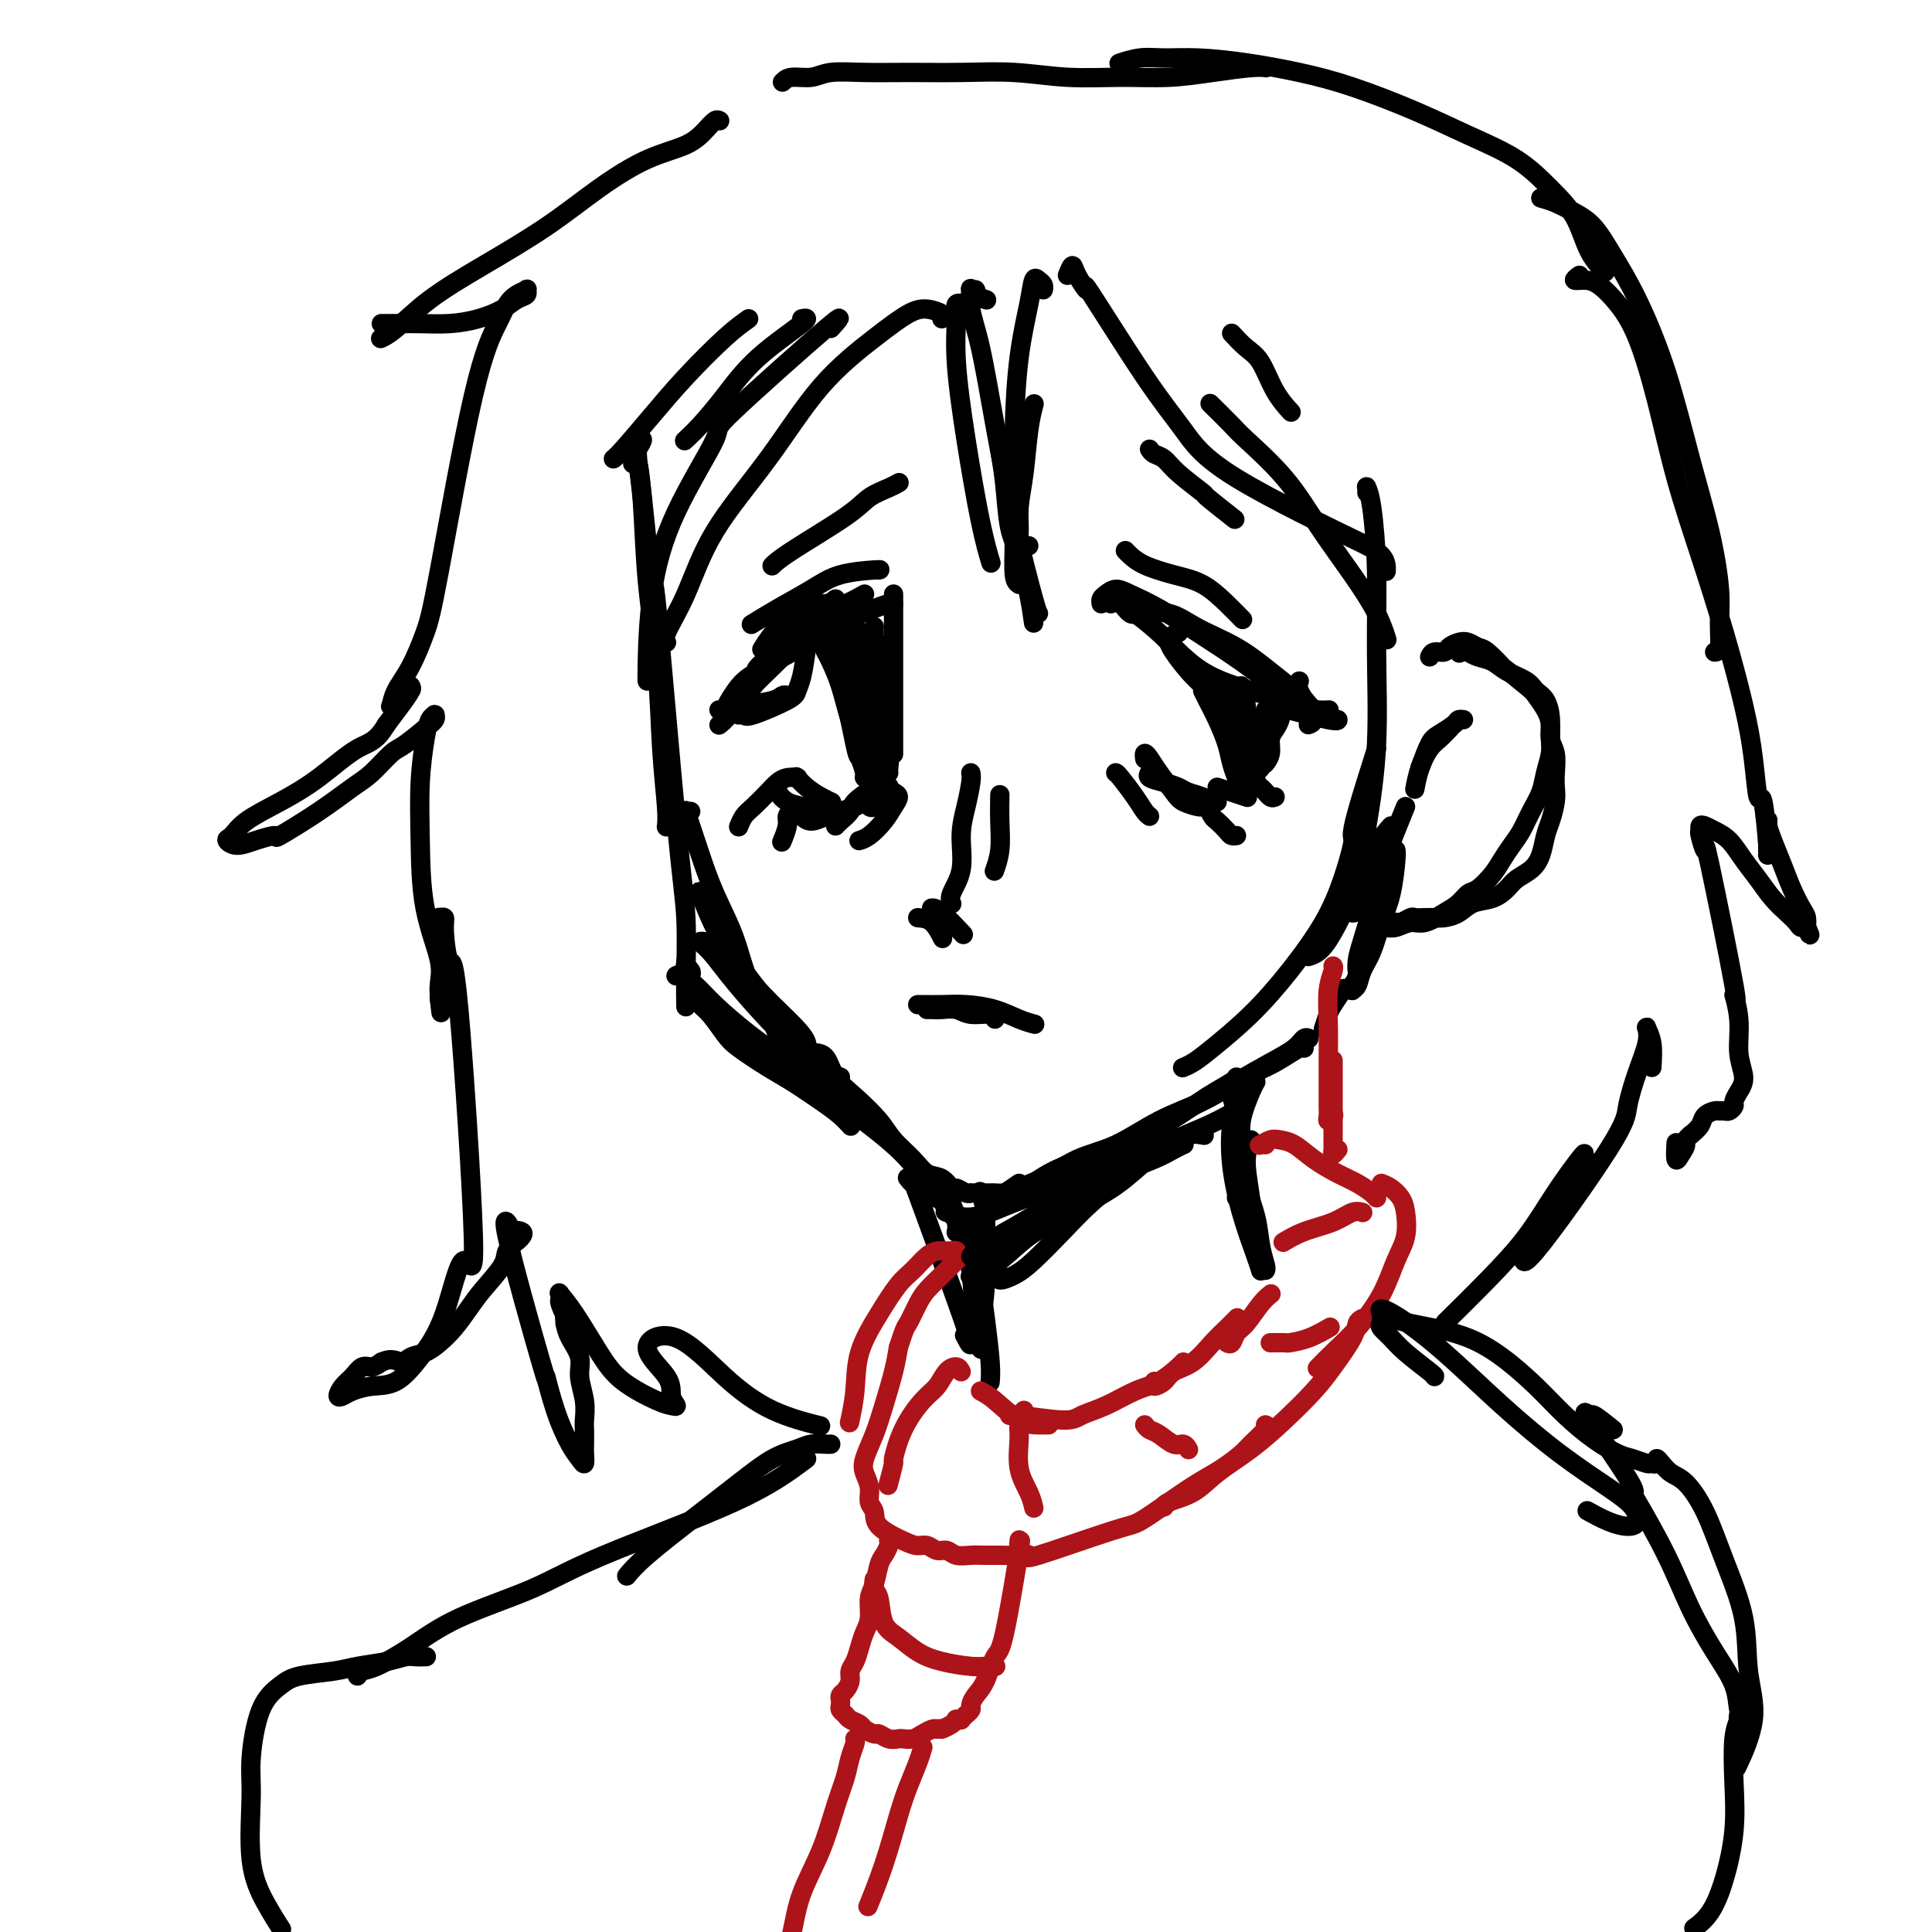 <svg viewBox='0 0 400 400' version='1.1' xmlns='http://www.w3.org/2000/svg' xmlns:xlink='http://www.w3.org/1999/xlink'><g fill='none' stroke='#000000' stroke-width='4' stroke-linecap='round' stroke-linejoin='round'><path d='M132,93c0.536,-0.875 1.072,-1.750 1,-2c-0.072,-0.250 -0.752,0.124 -1,0c-0.248,-0.124 -0.063,-0.747 0,-1c0.063,-0.253 0.005,-0.134 0,0c-0.005,0.134 0.044,0.285 0,1c-0.044,0.715 -0.181,1.995 0,4c0.181,2.005 0.679,4.735 1,9c0.321,4.265 0.464,10.064 1,16c0.536,5.936 1.464,12.008 2,18c0.536,5.992 0.680,11.905 1,17c0.320,5.095 0.817,9.372 1,12c0.183,2.628 0.052,3.608 0,4c-0.052,0.392 -0.026,0.196 0,0'/><path d='M131,96c0.370,-0.201 0.739,-0.403 1,0c0.261,0.403 0.413,1.410 1,7c0.587,5.590 1.607,15.764 2,18c0.393,2.236 0.158,-3.467 1,5c0.842,8.467 2.762,31.103 4,44c1.238,12.897 1.796,16.055 2,20c0.204,3.945 0.055,8.678 0,12c-0.055,3.322 -0.016,5.235 0,6c0.016,0.765 0.008,0.383 0,0'/><path d='M142,199c-0.008,0.416 -0.016,0.833 0,1c0.016,0.167 0.056,0.085 0,0c-0.056,-0.085 -0.207,-0.173 0,0c0.207,0.173 0.773,0.609 1,1c0.227,0.391 0.116,0.738 0,1c-0.116,0.262 -0.236,0.438 0,1c0.236,0.562 0.829,1.508 1,2c0.171,0.492 -0.081,0.528 0,1c0.081,0.472 0.496,1.379 1,2c0.504,0.621 1.098,0.955 2,2c0.902,1.045 2.114,2.800 3,4c0.886,1.200 1.448,1.844 3,3c1.552,1.156 4.094,2.825 6,4c1.906,1.175 3.177,1.856 5,3c1.823,1.144 4.200,2.750 6,4c1.800,1.250 3.023,2.144 4,3c0.977,0.856 1.708,1.673 2,2c0.292,0.327 0.146,0.163 0,0'/><path d='M140,202c0.001,-0.001 0.002,-0.001 0,0c-0.002,0.001 -0.006,0.005 0,0c0.006,-0.005 0.022,-0.019 0,0c-0.022,0.019 -0.080,0.072 0,0c0.080,-0.072 0.300,-0.269 1,0c0.700,0.269 1.882,1.004 3,2c1.118,0.996 2.173,2.253 4,4c1.827,1.747 4.427,3.985 7,6c2.573,2.015 5.118,3.808 8,6c2.882,2.192 6.102,4.782 9,7c2.898,2.218 5.474,4.064 8,6c2.526,1.936 5.003,3.962 7,6c1.997,2.038 3.516,4.087 5,6c1.484,1.913 2.934,3.689 4,5c1.066,1.311 1.750,2.155 2,3c0.250,0.845 0.067,1.689 0,2c-0.067,0.311 -0.019,0.089 0,0c0.019,-0.089 0.010,-0.044 0,0'/><path d='M169,218c0.051,0.004 0.101,0.008 0,0c-0.101,-0.008 -0.354,-0.029 0,0c0.354,0.029 1.314,0.107 2,1c0.686,0.893 1.096,2.602 2,4c0.904,1.398 2.300,2.487 4,4c1.700,1.513 3.705,3.451 5,5c1.295,1.549 1.881,2.710 3,4c1.119,1.290 2.771,2.709 4,4c1.229,1.291 2.034,2.455 3,3c0.966,0.545 2.091,0.472 3,1c0.909,0.528 1.602,1.658 2,2c0.398,0.342 0.502,-0.105 1,0c0.498,0.105 1.390,0.760 2,1c0.610,0.240 0.937,0.064 1,0c0.063,-0.064 -0.138,-0.017 0,0c0.138,0.017 0.613,0.004 1,0c0.387,-0.004 0.684,-0.001 1,0c0.316,0.001 0.652,-0.002 1,0c0.348,0.002 0.709,0.007 1,0c0.291,-0.007 0.511,-0.027 1,0c0.489,0.027 1.246,0.101 2,0c0.754,-0.101 1.506,-0.378 3,-1c1.494,-0.622 3.730,-1.589 5,-2c1.270,-0.411 1.573,-0.264 3,-1c1.427,-0.736 3.979,-2.353 5,-3c1.021,-0.647 0.510,-0.323 0,0'/><path d='M196,251c0.088,0.035 0.176,0.071 0,0c-0.176,-0.071 -0.616,-0.248 0,0c0.616,0.248 2.289,0.922 4,1c1.711,0.078 3.459,-0.439 5,-1c1.541,-0.561 2.876,-1.167 5,-2c2.124,-0.833 5.038,-1.892 8,-3c2.962,-1.108 5.970,-2.265 9,-4c3.030,-1.735 6.080,-4.048 9,-6c2.920,-1.952 5.711,-3.542 8,-5c2.289,-1.458 4.078,-2.782 6,-4c1.922,-1.218 3.979,-2.328 5,-3c1.021,-0.672 1.006,-0.906 1,-1c-0.006,-0.094 -0.003,-0.047 0,0'/><path d='M211,245c-1.051,0.739 -2.102,1.479 -3,2c-0.898,0.521 -1.642,0.824 -2,1c-0.358,0.176 -0.328,0.223 0,0c0.328,-0.223 0.954,-0.718 2,-1c1.046,-0.282 2.511,-0.351 4,-1c1.489,-0.649 3.002,-1.880 5,-3c1.998,-1.120 4.480,-2.131 7,-3c2.520,-0.869 5.078,-1.596 8,-3c2.922,-1.404 6.209,-3.484 9,-5c2.791,-1.516 5.088,-2.469 8,-4c2.912,-1.531 6.441,-3.639 9,-5c2.559,-1.361 4.150,-1.973 6,-3c1.850,-1.027 3.960,-2.469 5,-3c1.040,-0.531 1.012,-0.152 1,0c-0.012,0.152 -0.006,0.076 0,0'/><path d='M209,247c-0.896,0.371 -1.793,0.741 -2,1c-0.207,0.259 0.275,0.406 1,0c0.725,-0.406 1.691,-1.364 3,-2c1.309,-0.636 2.960,-0.949 5,-2c2.040,-1.051 4.469,-2.840 7,-4c2.531,-1.160 5.166,-1.693 8,-3c2.834,-1.307 5.869,-3.389 9,-5c3.131,-1.611 6.358,-2.751 9,-4c2.642,-1.249 4.697,-2.608 7,-4c2.303,-1.392 4.852,-2.818 7,-4c2.148,-1.182 3.895,-2.121 5,-3c1.105,-0.879 1.567,-1.698 2,-2c0.433,-0.302 0.838,-0.086 1,0c0.162,0.086 0.081,0.043 0,0'/><path d='M274,213c0.369,-1.131 0.738,-2.262 1,-3c0.262,-0.738 0.417,-1.083 1,-2c0.583,-0.917 1.595,-2.405 2,-3c0.405,-0.595 0.202,-0.298 0,0'/><path d='M285,189c-0.218,0.839 -0.436,1.679 -1,3c-0.564,1.321 -1.472,3.125 -2,5c-0.528,1.875 -0.674,3.821 -1,5c-0.326,1.179 -0.831,1.589 -1,2c-0.169,0.411 -0.001,0.822 0,1c0.001,0.178 -0.166,0.124 0,0c0.166,-0.124 0.664,-0.319 1,-1c0.336,-0.681 0.511,-1.849 1,-3c0.489,-1.151 1.294,-2.284 2,-4c0.706,-1.716 1.313,-4.015 2,-6c0.687,-1.985 1.452,-3.656 2,-6c0.548,-2.344 0.878,-5.362 1,-7c0.122,-1.638 0.035,-1.897 0,-2c-0.035,-0.103 -0.017,-0.052 0,0'/><path d='M291,167c-1.939,4.773 -3.879,9.546 -5,13c-1.121,3.454 -1.425,5.588 -2,8c-0.575,2.412 -1.422,5.101 -2,7c-0.578,1.899 -0.887,3.006 -1,4c-0.113,0.994 -0.030,1.875 0,2c0.030,0.125 0.008,-0.505 0,-1c-0.008,-0.495 -0.002,-0.856 0,-1c0.002,-0.144 0.001,-0.072 0,0'/><path d='M288,171c-0.951,1.072 -1.901,2.144 -3,4c-1.099,1.856 -2.346,4.498 -3,7c-0.654,2.502 -0.715,4.866 -1,6c-0.285,1.134 -0.796,1.038 -1,1c-0.204,-0.038 -0.102,-0.019 0,0'/><path d='M296,136c0.214,-0.445 0.427,-0.891 1,-1c0.573,-0.109 1.505,0.118 2,0c0.495,-0.118 0.554,-0.581 1,-1c0.446,-0.419 1.281,-0.794 2,-1c0.719,-0.206 1.323,-0.245 2,0c0.677,0.245 1.428,0.773 2,1c0.572,0.227 0.964,0.153 2,1c1.036,0.847 2.715,2.614 3,3c0.285,0.386 -0.824,-0.609 0,0c0.824,0.609 3.579,2.824 5,4c1.421,1.176 1.506,1.314 2,2c0.494,0.686 1.397,1.919 2,3c0.603,1.081 0.905,2.011 1,3c0.095,0.989 -0.019,2.038 0,3c0.019,0.962 0.171,1.836 0,3c-0.171,1.164 -0.665,2.618 -1,4c-0.335,1.382 -0.513,2.691 -1,4c-0.487,1.309 -1.284,2.618 -2,4c-0.716,1.382 -1.350,2.836 -2,4c-0.650,1.164 -1.315,2.037 -2,3c-0.685,0.963 -1.390,2.015 -2,3c-0.610,0.985 -1.124,1.901 -2,3c-0.876,1.099 -2.114,2.379 -3,3c-0.886,0.621 -1.419,0.582 -2,1c-0.581,0.418 -1.209,1.293 -2,2c-0.791,0.707 -1.746,1.247 -3,2c-1.254,0.753 -2.805,1.718 -4,2c-1.195,0.282 -2.032,-0.120 -3,0c-0.968,0.120 -2.068,0.763 -3,1c-0.932,0.237 -1.695,0.068 -2,0c-0.305,-0.068 -0.153,-0.034 0,0'/><path d='M287,192c-2.113,0.447 -1.396,0.063 -1,0c0.396,-0.063 0.473,0.193 1,0c0.527,-0.193 1.506,-0.836 2,-1c0.494,-0.164 0.503,0.152 1,0c0.497,-0.152 1.483,-0.772 2,-1c0.517,-0.228 0.564,-0.063 1,0c0.436,0.063 1.259,0.024 2,0c0.741,-0.024 1.398,-0.033 2,0c0.602,0.033 1.148,0.108 2,0c0.852,-0.108 2.009,-0.399 3,-1c0.991,-0.601 1.816,-1.511 3,-2c1.184,-0.489 2.727,-0.555 4,-1c1.273,-0.445 2.278,-1.267 3,-2c0.722,-0.733 1.163,-1.378 2,-2c0.837,-0.622 2.070,-1.223 3,-2c0.930,-0.777 1.556,-1.730 2,-3c0.444,-1.270 0.707,-2.856 1,-4c0.293,-1.144 0.615,-1.846 1,-3c0.385,-1.154 0.831,-2.758 1,-4c0.169,-1.242 0.060,-2.120 0,-3c-0.060,-0.880 -0.071,-1.762 0,-3c0.071,-1.238 0.223,-2.831 0,-4c-0.223,-1.169 -0.820,-1.913 -1,-3c-0.180,-1.087 0.058,-2.518 0,-4c-0.058,-1.482 -0.413,-3.017 -1,-4c-0.587,-0.983 -1.407,-1.415 -2,-2c-0.593,-0.585 -0.960,-1.322 -2,-2c-1.040,-0.678 -2.753,-1.295 -4,-2c-1.247,-0.705 -2.028,-1.497 -3,-2c-0.972,-0.503 -2.135,-0.715 -3,-1c-0.865,-0.285 -1.433,-0.642 -2,-1'/><path d='M304,135c-2.933,-1.556 -2.267,-0.444 -2,0c0.267,0.444 0.133,0.222 0,0'/><path d='M230,125c0.364,-0.503 0.728,-1.005 1,-1c0.272,0.005 0.451,0.519 1,1c0.549,0.481 1.469,0.930 3,2c1.531,1.070 3.674,2.760 6,5c2.326,2.240 4.833,5.031 8,7c3.167,1.969 6.992,3.116 10,4c3.008,0.884 5.198,1.505 7,2c1.802,0.495 3.216,0.864 4,1c0.784,0.136 0.938,0.039 1,0c0.062,-0.039 0.031,-0.019 0,0'/><path d='M228,125c-0.067,-0.344 -0.135,-0.687 0,-1c0.135,-0.313 0.472,-0.595 1,-1c0.528,-0.405 1.248,-0.931 2,-1c0.752,-0.069 1.536,0.320 3,1c1.464,0.680 3.608,1.652 6,3c2.392,1.348 5.033,3.073 8,5c2.967,1.927 6.259,4.058 9,6c2.741,1.942 4.931,3.696 7,5c2.069,1.304 4.019,2.159 5,3c0.981,0.841 0.995,1.669 1,2c0.005,0.331 0.003,0.166 0,0'/><path d='M233,126c-0.092,-0.108 -0.184,-0.217 0,0c0.184,0.217 0.644,0.759 1,1c0.356,0.241 0.607,0.181 2,0c1.393,-0.181 3.927,-0.484 6,0c2.073,0.484 3.686,1.756 6,3c2.314,1.244 5.329,2.459 8,4c2.671,1.541 4.999,3.408 7,5c2.001,1.592 3.674,2.910 5,4c1.326,1.090 2.304,1.952 3,3c0.696,1.048 1.111,2.282 1,3c-0.111,0.718 -0.746,0.919 -1,1c-0.254,0.081 -0.127,0.040 0,0'/><path d='M244,131c-0.840,0.336 -1.680,0.672 -2,1c-0.320,0.328 -0.120,0.647 0,1c0.120,0.353 0.162,0.738 1,2c0.838,1.262 2.473,3.400 4,5c1.527,1.600 2.945,2.664 4,4c1.055,1.336 1.747,2.946 3,4c1.253,1.054 3.068,1.553 4,2c0.932,0.447 0.981,0.842 1,1c0.019,0.158 0.010,0.079 0,0'/><path d='M237,157c0.020,0.127 0.040,0.254 0,0c-0.040,-0.254 -0.139,-0.888 0,-1c0.139,-0.112 0.517,0.300 1,1c0.483,0.700 1.072,1.690 2,3c0.928,1.310 2.196,2.939 3,4c0.804,1.061 1.144,1.552 2,2c0.856,0.448 2.230,0.852 3,1c0.770,0.148 0.938,0.040 1,0c0.062,-0.040 0.018,-0.011 0,0c-0.018,0.011 -0.009,0.006 0,0'/><path d='M238,160c0.070,-0.089 0.139,-0.179 0,0c-0.139,0.179 -0.487,0.625 0,1c0.487,0.375 1.808,0.679 3,1c1.192,0.321 2.257,0.661 3,1c0.743,0.339 1.166,0.679 2,1c0.834,0.321 2.079,0.622 3,1c0.921,0.378 1.517,0.833 2,1c0.483,0.167 0.852,0.048 1,0c0.148,-0.048 0.074,-0.024 0,0'/><path d='M252,163c0.929,0.310 1.857,0.619 3,1c1.143,0.381 2.500,0.833 3,1c0.500,0.167 0.143,0.048 0,0c-0.143,-0.048 -0.071,-0.024 0,0'/><path d='M249,143c0.251,0.518 0.502,1.036 1,2c0.498,0.964 1.244,2.374 2,4c0.756,1.626 1.522,3.467 2,5c0.478,1.533 0.667,2.759 1,4c0.333,1.241 0.809,2.497 1,3c0.191,0.503 0.095,0.251 0,0'/><path d='M254,145c-0.089,-0.277 -0.178,-0.554 0,0c0.178,0.554 0.622,1.938 1,3c0.378,1.062 0.689,1.800 1,3c0.311,1.200 0.622,2.862 1,4c0.378,1.138 0.822,1.754 1,2c0.178,0.246 0.089,0.123 0,0'/><path d='M257,142c-0.115,0.200 -0.231,0.401 0,1c0.231,0.599 0.808,1.597 1,3c0.192,1.403 0.000,3.211 0,5c-0.000,1.789 0.192,3.559 0,5c-0.192,1.441 -0.769,2.555 -1,3c-0.231,0.445 -0.115,0.223 0,0'/><path d='M262,147c-0.309,1.803 -0.619,3.606 -1,6c-0.381,2.394 -0.834,5.380 -1,7c-0.166,1.620 -0.044,1.873 0,2c0.044,0.127 0.012,0.127 0,0c-0.012,-0.127 -0.003,-0.380 0,-1c0.003,-0.620 0.001,-1.606 0,-2c-0.001,-0.394 -0.000,-0.197 0,0'/><path d='M265,148c0.081,0.237 0.161,0.474 0,1c-0.161,0.526 -0.565,1.342 -1,2c-0.435,0.658 -0.901,1.157 -1,2c-0.099,0.843 0.169,2.030 0,3c-0.169,0.970 -0.776,1.723 -1,2c-0.224,0.277 -0.064,0.079 0,0c0.064,-0.079 0.032,-0.040 0,0'/><path d='M263,153c-0.311,1.467 -0.622,2.933 -1,4c-0.378,1.067 -0.822,1.733 -1,2c-0.178,0.267 -0.089,0.133 0,0'/><path d='M173,124c-0.571,0.468 -1.141,0.935 -2,1c-0.859,0.065 -2.006,-0.273 -3,0c-0.994,0.273 -1.833,1.156 -3,2c-1.167,0.844 -2.660,1.650 -4,3c-1.340,1.350 -2.526,3.243 -3,4c-0.474,0.757 -0.237,0.379 0,0'/><path d='M179,123c-1.629,0.908 -3.258,1.816 -4,2c-0.742,0.184 -0.599,-0.356 -4,2c-3.401,2.356 -10.348,7.609 -13,10c-2.652,2.391 -1.010,1.919 -1,2c0.010,0.081 -1.613,0.714 -3,2c-1.387,1.286 -2.539,3.225 -3,4c-0.461,0.775 -0.230,0.388 0,0'/><path d='M174,126c-0.171,-0.136 -0.342,-0.272 -1,0c-0.658,0.272 -1.802,0.952 -4,3c-2.198,2.048 -5.451,5.463 -8,8c-2.549,2.537 -4.395,4.195 -6,6c-1.605,1.805 -2.971,3.755 -4,5c-1.029,1.245 -1.723,1.784 -2,2c-0.277,0.216 -0.139,0.108 0,0'/><path d='M155,141c0.589,-0.652 1.177,-1.305 2,-2c0.823,-0.695 1.879,-1.433 3,-2c1.121,-0.567 2.307,-0.965 4,-2c1.693,-1.035 3.893,-2.708 6,-4c2.107,-1.292 4.120,-2.203 6,-3c1.880,-0.797 3.628,-1.482 5,-2c1.372,-0.518 2.369,-0.870 3,-1c0.631,-0.130 0.894,-0.037 1,0c0.106,0.037 0.053,0.019 0,0'/><path d='M178,124c-0.073,0.278 -0.147,0.555 -1,1c-0.853,0.445 -2.486,1.057 -4,2c-1.514,0.943 -2.907,2.215 -5,4c-2.093,1.785 -4.884,4.081 -6,5c-1.116,0.919 -0.558,0.459 0,0'/><path d='M161,163c-0.152,0.218 -0.305,0.437 0,1c0.305,0.563 1.066,1.471 2,2c0.934,0.529 2.040,0.678 3,1c0.960,0.322 1.773,0.818 3,1c1.227,0.182 2.869,0.049 4,0c1.131,-0.049 1.752,-0.014 2,0c0.248,0.014 0.124,0.007 0,0'/><path d='M165,168c-0.072,-0.076 -0.144,-0.153 0,0c0.144,0.153 0.505,0.535 1,1c0.495,0.465 1.124,1.014 2,1c0.876,-0.014 1.998,-0.591 3,-1c1.002,-0.409 1.885,-0.648 3,-1c1.115,-0.352 2.461,-0.815 3,-1c0.539,-0.185 0.269,-0.093 0,0'/><path d='M180,167c0.226,0.166 0.453,0.332 1,0c0.547,-0.332 1.415,-1.161 2,-2c0.585,-0.839 0.888,-1.687 1,-2c0.112,-0.313 0.032,-0.089 0,0c-0.032,0.089 -0.016,0.045 0,0'/><path d='M181,163c-1.630,1.094 -3.260,2.188 -4,3c-0.740,0.812 -0.590,1.341 -1,2c-0.410,0.659 -1.380,1.447 -2,2c-0.620,0.553 -0.892,0.872 -1,1c-0.108,0.128 -0.054,0.064 0,0'/><path d='M178,131c0.024,-0.244 0.048,-0.488 0,0c-0.048,0.488 -0.167,1.709 0,3c0.167,1.291 0.619,2.651 1,5c0.381,2.349 0.691,5.687 1,9c0.309,3.313 0.619,6.600 1,9c0.381,2.400 0.834,3.911 1,5c0.166,1.089 0.045,1.755 0,2c-0.045,0.245 -0.013,0.070 0,0c0.013,-0.070 0.006,-0.035 0,0'/><path d='M174,130c0.028,-0.480 0.057,-0.960 0,-1c-0.057,-0.040 -0.198,0.361 0,1c0.198,0.639 0.735,1.515 1,3c0.265,1.485 0.257,3.579 1,6c0.743,2.421 2.238,5.171 3,8c0.762,2.829 0.793,5.739 1,8c0.207,2.261 0.592,3.874 1,5c0.408,1.126 0.841,1.765 1,2c0.159,0.235 0.046,0.067 0,0c-0.046,-0.067 -0.023,-0.034 0,0'/><path d='M173,135c0.056,-0.137 0.113,-0.274 0,0c-0.113,0.274 -0.394,0.959 0,2c0.394,1.041 1.465,2.436 2,4c0.535,1.564 0.536,3.295 1,5c0.464,1.705 1.392,3.385 2,5c0.608,1.615 0.894,3.166 1,4c0.106,0.834 0.030,0.953 0,1c-0.030,0.047 -0.015,0.024 0,0'/><path d='M172,133c0.242,1.713 0.484,3.426 1,5c0.516,1.574 1.305,3.009 2,5c0.695,1.991 1.297,4.539 2,7c0.703,2.461 1.509,4.834 2,7c0.491,2.166 0.667,4.125 1,5c0.333,0.875 0.821,0.668 1,1c0.179,0.332 0.048,1.205 0,1c-0.048,-0.205 -0.014,-1.487 0,-2c0.014,-0.513 0.007,-0.256 0,0'/><path d='M179,132c-0.092,0.114 -0.183,0.229 0,1c0.183,0.771 0.641,2.199 1,4c0.359,1.801 0.619,3.975 1,6c0.381,2.025 0.883,3.902 1,6c0.117,2.098 -0.151,4.419 0,6c0.151,1.581 0.721,2.424 1,3c0.279,0.576 0.267,0.886 0,1c-0.267,0.114 -0.791,0.033 -1,0c-0.209,-0.033 -0.105,-0.016 0,0'/><path d='M181,131c-0.247,0.481 -0.493,0.962 -1,1c-0.507,0.038 -1.274,-0.366 -1,3c0.274,3.366 1.590,10.503 2,13c0.410,2.497 -0.087,0.355 0,2c0.087,1.645 0.759,7.078 1,9c0.241,1.922 0.051,0.333 0,0c-0.051,-0.333 0.038,0.591 0,1c-0.038,0.409 -0.203,0.302 0,0c0.203,-0.302 0.772,-0.801 1,-1c0.228,-0.199 0.114,-0.100 0,0'/><path d='M181,130c0.022,-0.217 0.043,-0.433 0,0c-0.043,0.433 -0.151,1.516 0,2c0.151,0.484 0.562,0.371 1,4c0.438,3.629 0.902,11.001 1,14c0.098,2.999 -0.170,1.627 0,2c0.170,0.373 0.777,2.492 1,4c0.223,1.508 0.060,2.406 0,3c-0.060,0.594 -0.017,0.884 0,1c0.017,0.116 0.009,0.058 0,0'/><path d='M185,125c0.000,-0.272 0.000,-0.544 0,-1c0.000,-0.456 0.000,-1.095 0,-1c-0.000,0.095 0.000,0.925 0,2c0.000,1.075 0.000,2.397 0,3c0.000,0.603 0.000,0.488 0,5c0.000,4.512 -0.000,13.653 0,18c0.000,4.347 0.000,3.901 0,4c0.000,0.099 0.000,0.743 0,1c0.000,0.257 0.000,0.129 0,0'/><path d='M170,132c0.012,0.069 0.024,0.138 0,0c-0.024,-0.138 -0.085,-0.485 0,0c0.085,0.485 0.314,1.800 1,3c0.686,1.200 1.829,2.283 3,6c1.171,3.717 2.370,10.068 3,13c0.630,2.932 0.691,2.446 1,3c0.309,0.554 0.866,2.149 1,3c0.134,0.851 -0.156,0.960 0,1c0.156,0.040 0.759,0.011 1,0c0.241,-0.011 0.121,-0.006 0,0'/><path d='M171,135c0.239,0.443 0.478,0.886 1,2c0.522,1.114 1.328,2.898 2,5c0.672,2.102 1.211,4.522 2,7c0.789,2.478 1.828,5.013 3,7c1.172,1.987 2.478,3.425 3,4c0.522,0.575 0.261,0.288 0,0'/><path d='M172,166c0.152,0.069 0.303,0.137 0,0c-0.303,-0.137 -1.061,-0.480 -2,-1c-0.939,-0.520 -2.061,-1.217 -3,-2c-0.939,-0.783 -1.697,-1.652 -2,-2c-0.303,-0.348 -0.152,-0.174 0,0'/><path d='M185,164c0.495,0.265 0.991,0.530 1,1c0.009,0.470 -0.467,1.145 -1,2c-0.533,0.855 -1.122,1.889 -2,3c-0.878,1.111 -2.044,2.299 -3,3c-0.956,0.701 -1.702,0.915 -2,1c-0.298,0.085 -0.149,0.043 0,0'/><path d='M231,160c0.136,0.053 0.271,0.105 1,1c0.729,0.895 2.051,2.632 3,4c0.949,1.368 1.525,2.368 2,3c0.475,0.632 0.850,0.895 1,1c0.150,0.105 0.075,0.053 0,0'/><path d='M250,167c-0.098,-0.210 -0.195,-0.420 0,0c0.195,0.420 0.683,1.472 1,2c0.317,0.528 0.463,0.534 1,1c0.537,0.466 1.463,1.393 2,2c0.537,0.607 0.683,0.894 1,1c0.317,0.106 0.805,0.030 1,0c0.195,-0.030 0.098,-0.015 0,0'/><path d='M258,161c-0.287,-0.166 -0.574,-0.332 0,0c0.574,0.332 2.010,1.161 3,2c0.990,0.839 1.536,1.687 2,2c0.464,0.313 0.847,0.089 1,0c0.153,-0.089 0.077,-0.045 0,0'/><path d='M165,161c-0.047,-0.005 -0.095,-0.011 0,0c0.095,0.011 0.331,0.037 0,0c-0.331,-0.037 -1.230,-0.138 -2,0c-0.770,0.138 -1.411,0.514 -2,1c-0.589,0.486 -1.125,1.083 -2,2c-0.875,0.917 -2.090,2.153 -3,3c-0.910,0.847 -1.514,1.305 -2,2c-0.486,0.695 -0.853,1.627 -1,2c-0.147,0.373 -0.073,0.186 0,0'/><path d='M164,168c-0.452,0.286 -0.905,0.571 -1,1c-0.095,0.429 0.167,1.000 0,2c-0.167,1.000 -0.762,2.429 -1,3c-0.238,0.571 -0.119,0.286 0,0'/><path d='M233,114c0.225,0.248 0.451,0.495 1,1c0.549,0.505 1.423,1.267 3,2c1.577,0.733 3.859,1.437 6,2c2.141,0.563 4.141,0.986 6,2c1.859,1.014 3.577,2.619 5,4c1.423,1.381 2.549,2.537 3,3c0.451,0.463 0.225,0.231 0,0'/><path d='M182,118c0.234,-0.048 0.468,-0.097 -1,0c-1.468,0.097 -4.639,0.338 -7,1c-2.361,0.662 -3.911,1.744 -6,3c-2.089,1.256 -4.716,2.684 -7,4c-2.284,1.316 -4.224,2.519 -5,3c-0.776,0.481 -0.388,0.241 0,0'/><path d='M238,93c0.246,0.368 0.492,0.736 1,1c0.508,0.264 1.279,0.425 2,1c0.721,0.575 1.392,1.563 3,3c1.608,1.437 4.153,3.323 5,4c0.847,0.677 -0.003,0.144 1,1c1.003,0.856 3.858,3.102 5,4c1.142,0.898 0.571,0.449 0,0'/><path d='M186,100c0.124,-0.072 0.248,-0.143 0,0c-0.248,0.143 -0.869,0.501 -2,1c-1.131,0.499 -2.773,1.139 -4,2c-1.227,0.861 -2.040,1.942 -5,4c-2.960,2.058 -8.066,5.093 -11,7c-2.934,1.907 -3.695,2.688 -4,3c-0.305,0.312 -0.152,0.156 0,0'/><path d='M192,209c-0.073,0.002 -0.145,0.005 0,0c0.145,-0.005 0.508,-0.016 1,0c0.492,0.016 1.113,0.061 2,0c0.887,-0.061 2.042,-0.226 3,0c0.958,0.226 1.721,0.844 3,1c1.279,0.156 3.075,-0.150 4,0c0.925,0.150 0.979,0.757 1,1c0.021,0.243 0.011,0.121 0,0'/><path d='M190,208c0.082,-0.004 0.164,-0.009 1,0c0.836,0.009 2.428,0.030 4,0c1.572,-0.030 3.126,-0.113 5,0c1.874,0.113 4.069,0.422 6,1c1.931,0.578 3.597,1.425 5,2c1.403,0.575 2.544,0.879 3,1c0.456,0.121 0.228,0.061 0,0'/><path d='M188,244c0.034,0.043 0.067,0.086 0,0c-0.067,-0.086 -0.236,-0.301 0,0c0.236,0.301 0.875,1.116 1,1c0.125,-0.116 -0.266,-1.165 2,5c2.266,6.165 7.187,19.544 9,25c1.813,5.456 0.518,2.987 0,2c-0.518,-0.987 -0.259,-0.494 0,0'/><path d='M194,248c-0.352,0.004 -0.704,0.007 0,0c0.704,-0.007 2.465,-0.026 3,0c0.535,0.026 -0.154,0.095 0,1c0.154,0.905 1.152,2.646 2,5c0.848,2.354 1.547,5.322 2,9c0.453,3.678 0.660,8.067 1,11c0.340,2.933 0.811,4.409 1,5c0.189,0.591 0.094,0.295 0,0'/><path d='M256,227c-0.002,-0.431 -0.004,-0.863 0,-1c0.004,-0.137 0.014,0.020 0,0c-0.014,-0.020 -0.051,-0.218 0,0c0.051,0.218 0.192,0.852 0,2c-0.192,1.148 -0.717,2.809 -1,5c-0.283,2.191 -0.324,4.913 0,8c0.324,3.087 1.015,6.539 2,10c0.985,3.461 2.265,6.932 3,9c0.735,2.068 0.924,2.734 1,3c0.076,0.266 0.038,0.133 0,0'/><path d='M257,229c-0.316,-0.869 -0.631,-1.737 -1,-2c-0.369,-0.263 -0.790,0.080 -1,0c-0.210,-0.080 -0.207,-0.582 0,0c0.207,0.582 0.619,2.248 1,4c0.381,1.752 0.733,3.590 1,6c0.267,2.410 0.450,5.392 1,8c0.550,2.608 1.468,4.843 2,7c0.532,2.157 0.679,4.238 1,6c0.321,1.762 0.817,3.205 1,4c0.183,0.795 0.052,0.941 0,1c-0.052,0.059 -0.026,0.029 0,0'/><path d='M259,236c-0.536,1.357 -1.071,2.714 -1,5c0.071,2.286 0.750,5.500 1,8c0.250,2.500 0.071,4.286 0,5c-0.071,0.714 -0.036,0.357 0,0'/><path d='M203,247c0.031,0.087 0.062,0.175 0,0c-0.062,-0.175 -0.216,-0.611 0,0c0.216,0.611 0.804,2.269 1,4c0.196,1.731 0.000,3.536 0,6c0.000,2.464 0.196,5.588 0,9c-0.196,3.412 -0.784,7.111 -1,9c-0.216,1.889 -0.062,1.968 0,2c0.062,0.032 0.031,0.016 0,0'/><path d='M201,253c-0.089,-0.794 -0.178,-1.588 0,0c0.178,1.588 0.622,5.557 1,8c0.378,2.443 0.690,3.359 1,5c0.310,1.641 0.619,4.007 1,7c0.381,2.993 0.833,6.614 1,9c0.167,2.386 0.048,3.539 0,4c-0.048,0.461 -0.024,0.231 0,0'/><path d='M256,248c0.475,-3.713 0.951,-7.426 1,-10c0.049,-2.574 -0.327,-4.010 0,-6c0.327,-1.990 1.357,-4.536 2,-6c0.643,-1.464 0.898,-1.847 1,-2c0.102,-0.153 0.051,-0.077 0,0'/><path d='M300,151c0.180,-0.190 0.360,-0.379 0,0c-0.360,0.379 -1.259,1.328 -2,2c-0.741,0.672 -1.322,1.067 -2,2c-0.678,0.933 -1.452,2.405 -2,4c-0.548,1.595 -0.871,3.313 -1,4c-0.129,0.687 -0.065,0.344 0,0'/><path d='M294,159c0.704,-1.939 1.408,-3.879 2,-5c0.592,-1.121 1.073,-1.425 2,-2c0.927,-0.575 2.300,-1.422 3,-2c0.700,-0.578 0.727,-0.886 1,-1c0.273,-0.114 0.792,-0.032 1,0c0.208,0.032 0.104,0.016 0,0'/><path d='M269,141c-0.182,0.536 -0.364,1.072 0,2c0.364,0.928 1.273,2.249 2,3c0.727,0.751 1.273,0.933 2,1c0.727,0.067 1.636,0.019 2,0c0.364,-0.019 0.182,-0.010 0,0'/><path d='M267,147c-0.845,-0.226 -1.690,-0.452 0,0c1.690,0.452 5.917,1.583 8,2c2.083,0.417 2.024,0.119 2,0c-0.024,-0.119 -0.012,-0.060 0,0'/><path d='M167,129c0.088,-0.435 0.176,-0.870 0,-1c-0.176,-0.130 -0.616,0.044 -1,0c-0.384,-0.044 -0.711,-0.305 -1,0c-0.289,0.305 -0.540,1.175 -1,2c-0.460,0.825 -1.129,1.605 -2,3c-0.871,1.395 -1.945,3.405 -3,5c-1.055,1.595 -2.092,2.776 -3,4c-0.908,1.224 -1.688,2.493 -2,3c-0.312,0.507 -0.156,0.254 0,0'/><path d='M167,134c-0.317,2.232 -0.634,4.465 -1,6c-0.366,1.535 -0.781,2.373 -1,3c-0.219,0.627 -0.241,1.044 -2,2c-1.759,0.956 -5.256,2.452 -7,3c-1.744,0.548 -1.736,0.147 -2,0c-0.264,-0.147 -0.802,-0.040 -1,0c-0.198,0.040 -0.057,0.011 0,0c0.057,-0.011 0.028,-0.006 0,0'/><path d='M163,144c-0.320,-0.091 -0.639,-0.182 -1,0c-0.361,0.182 -0.762,0.637 -2,1c-1.238,0.363 -3.311,0.633 -5,1c-1.689,0.367 -2.993,0.829 -4,1c-1.007,0.171 -1.716,0.049 -2,0c-0.284,-0.049 -0.142,-0.024 0,0'/></g>
<g fill='none' stroke='#AD1419' stroke-width='4' stroke-linecap='round' stroke-linejoin='round'><path d='M203,288c0.807,0.423 1.614,0.845 3,2c1.386,1.155 3.351,3.041 5,4c1.649,0.959 2.982,0.989 4,1c1.018,0.011 1.719,0.003 2,0c0.281,-0.003 0.140,-0.002 0,0'/><path d='M209,293c0.022,0.036 0.044,0.071 0,0c-0.044,-0.071 -0.155,-0.250 2,0c2.155,0.250 6.575,0.927 9,1c2.425,0.073 2.856,-0.460 4,-1c1.144,-0.540 3.000,-1.087 5,-2c2.000,-0.913 4.144,-2.192 6,-3c1.856,-0.808 3.425,-1.144 5,-2c1.575,-0.856 3.155,-2.230 4,-3c0.845,-0.770 0.956,-0.934 1,-1c0.044,-0.066 0.022,-0.033 0,0'/><path d='M239,286c-0.191,0.484 -0.382,0.968 0,1c0.382,0.032 1.337,-0.389 2,-1c0.663,-0.611 1.032,-1.411 2,-2c0.968,-0.589 2.533,-0.967 4,-2c1.467,-1.033 2.837,-2.720 4,-4c1.163,-1.280 2.121,-2.152 3,-3c0.879,-0.848 1.680,-1.671 2,-2c0.320,-0.329 0.160,-0.165 0,0'/><path d='M254,278c0.350,0.194 0.700,0.388 1,0c0.300,-0.388 0.550,-1.358 1,-2c0.450,-0.642 1.100,-0.956 2,-2c0.900,-1.044 2.050,-2.820 3,-4c0.950,-1.180 1.700,-1.766 2,-2c0.300,-0.234 0.150,-0.117 0,0'/><path d='M262,237c-0.373,-0.030 -0.747,-0.059 -1,0c-0.253,0.059 -0.386,0.207 0,0c0.386,-0.207 1.292,-0.767 2,-1c0.708,-0.233 1.217,-0.137 2,0c0.783,0.137 1.838,0.316 3,1c1.162,0.684 2.431,1.872 4,3c1.569,1.128 3.440,2.197 5,3c1.560,0.803 2.810,1.339 4,2c1.190,0.661 2.320,1.447 3,2c0.680,0.553 0.908,0.872 1,1c0.092,0.128 0.046,0.064 0,0'/><path d='M286,245c0.646,0.254 1.292,0.509 2,1c0.708,0.491 1.478,1.220 2,2c0.522,0.780 0.794,1.611 1,3c0.206,1.389 0.344,3.337 0,5c-0.344,1.663 -1.171,3.041 -2,5c-0.829,1.959 -1.658,4.497 -3,7c-1.342,2.503 -3.195,4.970 -5,7c-1.805,2.030 -3.563,3.624 -5,5c-1.437,1.376 -2.553,2.536 -3,3c-0.447,0.464 -0.223,0.232 0,0'/><path d='M282,273c-0.408,0.235 -0.816,0.469 -1,1c-0.184,0.531 -0.143,1.358 -1,3c-0.857,1.642 -2.613,4.098 -4,6c-1.387,1.902 -2.406,3.251 -4,5c-1.594,1.749 -3.762,3.897 -6,6c-2.238,2.103 -4.547,4.161 -7,6c-2.453,1.839 -5.049,3.460 -7,5c-1.951,1.540 -3.255,3.001 -5,4c-1.745,0.999 -3.931,1.538 -5,2c-1.069,0.462 -1.020,0.846 -1,1c0.020,0.154 0.010,0.077 0,0'/><path d='M262,295c0.303,0.124 0.607,0.248 0,1c-0.607,0.752 -2.123,2.132 -3,3c-0.877,0.868 -1.113,1.224 -2,2c-0.887,0.776 -2.424,1.972 -4,3c-1.576,1.028 -3.191,1.888 -5,3c-1.809,1.112 -3.811,2.476 -6,4c-2.189,1.524 -4.566,3.207 -6,4c-1.434,0.793 -1.924,0.696 -6,2c-4.076,1.304 -11.738,4.010 -15,5c-3.262,0.990 -2.122,0.265 -2,0c0.122,-0.265 -0.772,-0.070 -2,0c-1.228,0.070 -2.790,0.015 -4,0c-1.210,-0.015 -2.067,0.011 -3,0c-0.933,-0.011 -1.941,-0.059 -3,0c-1.059,0.059 -2.170,0.227 -3,0c-0.830,-0.227 -1.377,-0.847 -2,-1c-0.623,-0.153 -1.320,0.161 -2,0c-0.680,-0.161 -1.344,-0.795 -2,-1c-0.656,-0.205 -1.304,0.021 -2,0c-0.696,-0.021 -1.439,-0.287 -3,-1c-1.561,-0.713 -3.938,-1.871 -5,-3c-1.062,-1.129 -0.808,-2.229 -1,-3c-0.192,-0.771 -0.830,-1.212 -1,-2c-0.170,-0.788 0.128,-1.923 0,-3c-0.128,-1.077 -0.683,-2.097 -1,-3c-0.317,-0.903 -0.397,-1.689 0,-3c0.397,-1.311 1.271,-3.145 2,-5c0.729,-1.855 1.312,-3.730 2,-6c0.688,-2.270 1.482,-4.934 2,-7c0.518,-2.066 0.759,-3.533 1,-5'/><path d='M186,279c1.437,-4.487 1.531,-4.205 2,-5c0.469,-0.795 1.314,-2.669 2,-4c0.686,-1.331 1.215,-2.120 2,-3c0.785,-0.880 1.827,-1.852 3,-3c1.173,-1.148 2.478,-2.471 3,-3c0.522,-0.529 0.261,-0.265 0,0'/><path d='M198,260c-0.034,0.113 -0.069,0.227 0,0c0.069,-0.227 0.240,-0.793 0,-1c-0.240,-0.207 -0.893,-0.054 -1,0c-0.107,0.054 0.330,0.010 0,0c-0.330,-0.010 -1.428,0.015 -2,0c-0.572,-0.015 -0.620,-0.068 -1,0c-0.380,0.068 -1.093,0.259 -2,1c-0.907,0.741 -2.007,2.033 -3,3c-0.993,0.967 -1.877,1.608 -3,3c-1.123,1.392 -2.483,3.533 -4,6c-1.517,2.467 -3.190,5.259 -4,8c-0.810,2.741 -0.757,5.430 -1,8c-0.243,2.570 -0.784,5.020 -1,6c-0.216,0.980 -0.108,0.490 0,0'/><path d='M199,284c-0.240,-0.460 -0.480,-0.919 -1,-1c-0.520,-0.081 -1.320,0.218 -2,1c-0.680,0.782 -1.239,2.048 -2,3c-0.761,0.952 -1.724,1.590 -3,3c-1.276,1.410 -2.864,3.590 -4,6c-1.136,2.410 -1.820,5.048 -2,6c-0.180,0.952 0.144,0.218 0,1c-0.144,0.782 -0.755,3.081 -1,4c-0.245,0.919 -0.122,0.460 0,0'/><path d='M212,292c-0.437,1.076 -0.874,2.152 -1,3c-0.126,0.848 0.057,1.468 0,3c-0.057,1.532 -0.356,3.978 0,6c0.356,2.022 1.365,3.621 2,5c0.635,1.379 0.896,2.537 1,3c0.104,0.463 0.052,0.232 0,0'/><path d='M237,295c0.273,0.372 0.546,0.744 1,1c0.454,0.256 1.088,0.394 2,1c0.912,0.606 2.100,1.678 3,2c0.900,0.322 1.512,-0.106 2,0c0.488,0.106 0.854,0.744 1,1c0.146,0.256 0.073,0.128 0,0'/><path d='M263,278c1.244,-0.014 2.488,-0.029 3,0c0.512,0.029 0.292,0.100 1,0c0.708,-0.100 2.344,-0.373 4,-1c1.656,-0.627 3.330,-1.608 4,-2c0.670,-0.392 0.335,-0.196 0,0'/><path d='M266,257c-0.299,0.182 -0.598,0.364 0,0c0.598,-0.364 2.094,-1.274 4,-2c1.906,-0.726 4.222,-1.267 6,-2c1.778,-0.733 3.017,-1.659 4,-2c0.983,-0.341 1.709,-0.097 2,0c0.291,0.097 0.145,0.049 0,0'/><path d='M276,231c0.113,-0.134 0.227,-0.268 0,0c-0.227,0.268 -0.793,0.939 -1,1c-0.207,0.061 -0.055,-0.487 0,-1c0.055,-0.513 0.014,-0.990 0,-2c-0.014,-1.010 0.000,-2.554 0,-4c-0.000,-1.446 -0.014,-2.794 0,-5c0.014,-2.206 0.056,-5.271 0,-8c-0.056,-2.729 -0.211,-5.123 0,-7c0.211,-1.877 0.788,-3.236 1,-4c0.212,-0.764 0.061,-0.933 0,-1c-0.061,-0.067 -0.030,-0.034 0,0'/><path d='M277,238c-0.423,0.516 -0.845,1.032 -1,1c-0.155,-0.032 -0.041,-0.611 0,-1c0.041,-0.389 0.011,-0.588 0,-1c-0.011,-0.412 -0.003,-1.036 0,-2c0.003,-0.964 0.001,-2.269 0,-4c-0.001,-1.731 -0.000,-3.889 0,-6c0.000,-2.111 0.000,-4.175 0,-5c-0.000,-0.825 -0.000,-0.413 0,0'/><path d='M184,319c-0.002,-0.004 -0.003,-0.009 0,0c0.003,0.009 0.012,0.031 0,0c-0.012,-0.031 -0.044,-0.114 0,0c0.044,0.114 0.166,0.427 0,1c-0.166,0.573 -0.618,1.406 -1,2c-0.382,0.594 -0.694,0.949 -1,2c-0.306,1.051 -0.607,2.798 -1,4c-0.393,1.202 -0.879,1.859 -1,3c-0.121,1.141 0.121,2.767 0,4c-0.121,1.233 -0.606,2.073 -1,3c-0.394,0.927 -0.697,1.940 -1,3c-0.303,1.060 -0.607,2.168 -1,3c-0.393,0.832 -0.876,1.389 -1,2c-0.124,0.611 0.111,1.277 0,2c-0.111,0.723 -0.566,1.503 -1,2c-0.434,0.497 -0.845,0.710 -1,1c-0.155,0.290 -0.054,0.655 0,1c0.054,0.345 0.060,0.670 0,1c-0.060,0.330 -0.186,0.666 0,1c0.186,0.334 0.684,0.668 1,1c0.316,0.332 0.451,0.662 1,1c0.549,0.338 1.512,0.683 2,1c0.488,0.317 0.502,0.607 1,1c0.498,0.393 1.481,0.890 2,1c0.519,0.110 0.576,-0.166 1,0c0.424,0.166 1.216,0.774 2,1c0.784,0.226 1.562,0.071 2,0c0.438,-0.071 0.537,-0.058 1,0c0.463,0.058 1.289,0.160 2,0c0.711,-0.160 1.307,-0.581 2,-1c0.693,-0.419 1.484,-0.834 2,-1c0.516,-0.166 0.758,-0.083 1,0'/><path d='M194,358c1.360,-0.265 0.761,0.072 1,0c0.239,-0.072 1.317,-0.554 2,-1c0.683,-0.446 0.972,-0.856 1,-1c0.028,-0.144 -0.204,-0.024 0,0c0.204,0.024 0.843,-0.049 1,0c0.157,0.049 -0.169,0.221 0,0c0.169,-0.221 0.832,-0.836 1,-1c0.168,-0.164 -0.159,0.121 0,0c0.159,-0.121 0.805,-0.650 1,-1c0.195,-0.350 -0.063,-0.523 0,-1c0.063,-0.477 0.445,-1.259 1,-2c0.555,-0.741 1.283,-1.440 2,-3c0.717,-1.560 1.421,-3.981 2,-5c0.579,-1.019 1.031,-0.637 2,-5c0.969,-4.363 2.456,-13.471 3,-17c0.544,-3.529 0.146,-1.480 0,-1c-0.146,0.480 -0.039,-0.610 0,-1c0.039,-0.390 0.010,-0.081 0,0c-0.010,0.081 -0.003,-0.066 0,0c0.003,0.066 0.001,0.343 0,1c-0.001,0.657 -0.000,1.693 0,2c0.000,0.307 0.000,-0.114 0,0c-0.000,0.114 -0.000,0.763 0,1c0.000,0.237 0.000,0.064 0,0c-0.000,-0.064 -0.000,-0.017 0,0c0.000,0.017 0.000,0.005 0,0c-0.000,-0.005 -0.000,-0.001 0,0c0.000,0.001 0.000,0.001 0,0'/><path d='M181,327c-0.101,0.752 -0.201,1.503 0,2c0.201,0.497 0.705,0.738 1,2c0.295,1.262 0.383,3.543 1,5c0.617,1.457 1.765,2.089 3,3c1.235,0.911 2.559,2.100 4,3c1.441,0.900 2.999,1.509 5,2c2.001,0.491 4.445,0.864 6,1c1.555,0.136 2.221,0.037 3,0c0.779,-0.037 1.671,-0.010 2,0c0.329,0.010 0.094,0.003 0,0c-0.094,-0.003 -0.047,-0.001 0,0'/><path d='M177,360c0.095,0.171 0.189,0.342 0,1c-0.189,0.658 -0.663,1.804 -1,3c-0.337,1.196 -0.537,2.442 -1,4c-0.463,1.558 -1.187,3.428 -2,6c-0.813,2.572 -1.713,5.847 -3,9c-1.287,3.153 -2.961,6.183 -4,9c-1.039,2.817 -1.441,5.421 -2,8c-0.559,2.579 -1.273,5.135 -2,7c-0.727,1.865 -1.465,3.041 -2,4c-0.535,0.959 -0.867,1.703 -1,2c-0.133,0.297 -0.066,0.149 0,0'/><path d='M191,362c0.064,-0.220 0.128,-0.439 0,0c-0.128,0.439 -0.448,1.537 -1,3c-0.552,1.463 -1.336,3.290 -2,5c-0.664,1.710 -1.209,3.304 -2,6c-0.791,2.696 -1.828,6.495 -3,10c-1.172,3.505 -2.478,6.716 -3,8c-0.522,1.284 -0.261,0.642 0,0'/></g>
<g fill='none' stroke='#000000' stroke-width='4' stroke-linecap='round' stroke-linejoin='round'><path d='M198,64c0.539,-0.379 1.078,-0.757 1,-1c-0.078,-0.243 -0.772,-0.350 -1,0c-0.228,0.350 0.009,1.156 0,3c-0.009,1.844 -0.265,4.726 0,9c0.265,4.274 1.050,9.939 2,16c0.950,6.061 2.063,12.516 3,17c0.937,4.484 1.696,6.995 2,8c0.304,1.005 0.152,0.502 0,0'/><path d='M204,62c0.235,0.081 0.470,0.163 0,0c-0.470,-0.163 -1.644,-0.569 -2,-1c-0.356,-0.431 0.106,-0.885 0,-1c-0.106,-0.115 -0.780,0.111 -1,0c-0.220,-0.111 0.015,-0.559 0,0c-0.015,0.559 -0.281,2.125 0,4c0.281,1.875 1.109,4.057 2,8c0.891,3.943 1.847,9.645 3,16c1.153,6.355 2.505,13.363 4,20c1.495,6.637 3.133,12.902 4,16c0.867,3.098 0.962,3.028 1,3c0.038,-0.028 0.019,-0.014 0,0'/><path d='M214,129c-0.251,-1.753 -0.502,-3.507 -1,-6c-0.498,-2.493 -1.244,-5.726 -2,-8c-0.756,-2.274 -1.523,-3.590 -2,-6c-0.477,-2.410 -0.664,-5.914 -1,-9c-0.336,-3.086 -0.821,-5.754 -1,-7c-0.179,-1.246 -0.051,-1.070 0,-1c0.051,0.070 0.026,0.035 0,0'/><path d='M211,121c-0.422,-0.277 -0.843,-0.555 -1,-2c-0.157,-1.445 -0.049,-4.059 0,-7c0.049,-2.941 0.041,-6.211 0,-10c-0.041,-3.789 -0.113,-8.098 0,-13c0.113,-4.902 0.412,-10.397 1,-15c0.588,-4.603 1.464,-8.316 2,-11c0.536,-2.684 0.732,-4.341 1,-5c0.268,-0.659 0.608,-0.321 1,0c0.392,0.321 0.836,0.625 1,1c0.164,0.375 0.047,0.821 0,1c-0.047,0.179 -0.023,0.089 0,0'/><path d='M213,113c-0.852,0.228 -1.704,0.456 -2,0c-0.296,-0.456 -0.037,-1.598 0,-3c0.037,-1.402 -0.147,-3.066 0,-5c0.147,-1.934 0.627,-4.137 1,-7c0.373,-2.863 0.639,-6.386 1,-9c0.361,-2.614 0.817,-4.318 1,-5c0.183,-0.682 0.091,-0.341 0,0'/><path d='M221,57c0.382,-0.957 0.764,-1.915 1,-2c0.236,-0.085 0.326,0.701 1,2c0.674,1.299 1.930,3.111 2,3c0.070,-0.111 -1.048,-2.147 1,1c2.048,3.147 7.263,11.475 11,17c3.737,5.525 5.996,8.245 8,11c2.004,2.755 3.752,5.544 11,10c7.248,4.456 19.995,10.578 25,13c5.005,2.422 2.270,1.144 2,1c-0.270,-0.144 1.927,0.846 3,2c1.073,1.154 1.021,2.473 1,3c-0.021,0.527 -0.010,0.264 0,0'/><path d='M251,84c-0.415,-0.410 -0.830,-0.820 0,0c0.830,0.820 2.906,2.870 4,4c1.094,1.130 1.206,1.340 3,3c1.794,1.660 5.269,4.771 8,8c2.731,3.229 4.718,6.575 7,10c2.282,3.425 4.859,6.928 7,10c2.141,3.072 3.846,5.712 5,8c1.154,2.288 1.758,4.225 2,5c0.242,0.775 0.121,0.387 0,0'/><path d='M283,102c0.022,-0.379 0.044,-0.758 0,-1c-0.044,-0.242 -0.154,-0.348 0,0c0.154,0.348 0.572,1.151 1,4c0.428,2.849 0.867,7.746 1,13c0.133,5.254 -0.040,10.866 0,17c0.040,6.134 0.292,12.788 0,19c-0.292,6.212 -1.129,11.980 -2,17c-0.871,5.020 -1.775,9.293 -3,13c-1.225,3.707 -2.772,6.849 -4,9c-1.228,2.151 -2.138,3.310 -3,4c-0.862,0.690 -1.675,0.911 -2,1c-0.325,0.089 -0.163,0.044 0,0'/><path d='M285,155c-1.567,4.947 -3.133,9.894 -4,13c-0.867,3.106 -1.033,4.372 -1,5c0.033,0.628 0.267,0.619 0,2c-0.267,1.381 -1.033,4.151 -2,7c-0.967,2.849 -2.135,5.775 -4,9c-1.865,3.225 -4.426,6.749 -7,10c-2.574,3.251 -5.159,6.230 -8,9c-2.841,2.770 -5.937,5.330 -8,7c-2.063,1.670 -3.094,2.450 -4,3c-0.906,0.550 -1.687,0.872 -2,1c-0.313,0.128 -0.156,0.064 0,0'/><path d='M195,66c0.256,-0.305 0.512,-0.610 0,-1c-0.512,-0.390 -1.794,-0.866 -3,-1c-1.206,-0.134 -2.338,0.075 -4,1c-1.662,0.925 -3.854,2.565 -7,5c-3.146,2.435 -7.247,5.664 -11,10c-3.753,4.336 -7.160,9.778 -11,15c-3.840,5.222 -8.115,10.222 -11,15c-2.885,4.778 -4.382,9.332 -6,13c-1.618,3.668 -3.359,6.449 -4,8c-0.641,1.551 -0.183,1.872 0,2c0.183,0.128 0.092,0.064 0,0'/><path d='M172,68c1.662,-1.836 3.325,-3.673 -1,0c-4.325,3.673 -14.637,12.855 -19,17c-4.363,4.145 -2.777,3.254 -4,6c-1.223,2.746 -5.256,9.128 -8,15c-2.744,5.872 -4.199,11.234 -5,17c-0.801,5.766 -0.946,11.937 -1,15c-0.054,3.063 -0.015,3.018 0,3c0.015,-0.018 0.008,-0.009 0,0'/><path d='M149,25c-0.269,-0.150 -0.539,-0.301 -1,0c-0.461,0.301 -1.114,1.053 -2,2c-0.886,0.947 -2.007,2.089 -4,3c-1.993,0.911 -4.859,1.592 -8,3c-3.141,1.408 -6.556,3.543 -10,6c-3.444,2.457 -6.916,5.236 -11,8c-4.084,2.764 -8.779,5.511 -13,8c-4.221,2.489 -7.966,4.719 -11,7c-3.034,2.281 -5.355,4.614 -7,6c-1.645,1.386 -2.613,1.825 -3,2c-0.387,0.175 -0.194,0.088 0,0'/><path d='M79,67c-0.044,0.000 -0.089,0.001 0,0c0.089,-0.001 0.311,-0.002 1,0c0.689,0.002 1.843,0.009 3,0c1.157,-0.009 2.315,-0.034 4,0c1.685,0.034 3.895,0.125 6,0c2.105,-0.125 4.105,-0.468 6,-1c1.895,-0.532 3.686,-1.253 5,-2c1.314,-0.747 2.150,-1.518 3,-2c0.850,-0.482 1.714,-0.674 2,-1c0.286,-0.326 -0.004,-0.786 0,-1c0.004,-0.214 0.304,-0.181 0,0c-0.304,0.181 -1.212,0.512 -2,1c-0.788,0.488 -1.456,1.135 -2,2c-0.544,0.865 -0.963,1.949 -2,4c-1.037,2.051 -2.691,5.069 -5,15c-2.309,9.931 -5.274,26.773 -7,36c-1.726,9.227 -2.215,10.837 -3,13c-0.785,2.163 -1.867,4.878 -3,7c-1.133,2.122 -2.316,3.651 -3,5c-0.684,1.349 -0.869,2.516 -1,3c-0.131,0.484 -0.207,0.284 0,0c0.207,-0.284 0.696,-0.651 1,-1c0.304,-0.349 0.423,-0.680 1,-1c0.577,-0.320 1.614,-0.627 2,-1c0.386,-0.373 0.123,-0.810 0,-1c-0.123,-0.190 -0.105,-0.133 0,0c0.105,0.133 0.298,0.344 0,1c-0.298,0.656 -1.085,1.759 -2,3c-0.915,1.241 -1.957,2.621 -3,4'/><path d='M80,150c-2.214,3.775 -3.748,3.712 -6,5c-2.252,1.288 -5.221,3.927 -8,6c-2.779,2.073 -5.367,3.579 -8,5c-2.633,1.421 -5.311,2.756 -7,4c-1.689,1.244 -2.388,2.395 -3,3c-0.612,0.605 -1.137,0.663 -1,1c0.137,0.337 0.936,0.951 2,1c1.064,0.049 2.392,-0.469 4,-1c1.608,-0.531 3.496,-1.074 4,-1c0.504,0.074 -0.377,0.766 1,0c1.377,-0.766 5.012,-2.990 8,-5c2.988,-2.010 5.327,-3.808 7,-5c1.673,-1.192 2.678,-1.779 4,-3c1.322,-1.221 2.961,-3.076 4,-4c1.039,-0.924 1.480,-0.917 3,-2c1.520,-1.083 4.120,-3.257 5,-4c0.880,-0.743 0.040,-0.056 0,0c-0.040,0.056 0.718,-0.519 1,-1c0.282,-0.481 0.087,-0.866 0,-1c-0.087,-0.134 -0.065,-0.015 0,0c0.065,0.015 0.175,-0.075 0,0c-0.175,0.075 -0.635,0.314 -1,1c-0.365,0.686 -0.636,1.817 -1,4c-0.364,2.183 -0.820,5.418 -1,9c-0.180,3.582 -0.082,7.513 0,12c0.082,4.487 0.149,9.531 1,14c0.851,4.469 2.486,8.363 3,11c0.514,2.637 -0.092,4.018 0,5c0.092,0.982 0.884,1.566 1,2c0.116,0.434 -0.442,0.717 -1,1'/><path d='M91,207c0.614,5.140 0.150,1.492 0,0c-0.150,-1.492 0.013,-0.826 0,-1c-0.013,-0.174 -0.203,-1.186 0,-2c0.203,-0.814 0.801,-1.430 1,-2c0.199,-0.570 0.001,-1.094 0,-2c-0.001,-0.906 0.196,-2.194 0,-3c-0.196,-0.806 -0.786,-1.130 -1,-2c-0.214,-0.870 -0.053,-2.287 0,-3c0.053,-0.713 -0.000,-0.722 0,-1c0.000,-0.278 0.055,-0.824 0,-1c-0.055,-0.176 -0.221,0.017 0,0c0.221,-0.017 0.828,-0.244 1,0c0.172,0.244 -0.092,0.958 0,3c0.092,2.042 0.539,5.411 1,6c0.461,0.589 0.935,-1.604 2,10c1.065,11.604 2.719,37.004 3,47c0.281,9.996 -0.812,4.587 -2,5c-1.188,0.413 -2.472,6.650 -4,11c-1.528,4.350 -3.302,6.815 -5,9c-1.698,2.185 -3.321,4.090 -5,5c-1.679,0.910 -3.414,0.826 -5,1c-1.586,0.174 -3.021,0.605 -4,1c-0.979,0.395 -1.500,0.753 -2,1c-0.500,0.247 -0.979,0.382 -1,0c-0.021,-0.382 0.417,-1.282 1,-2c0.583,-0.718 1.311,-1.254 2,-2c0.689,-0.746 1.339,-1.701 2,-2c0.661,-0.299 1.332,0.057 2,0c0.668,-0.057 1.334,-0.529 2,-1'/><path d='M79,282c2.215,-1.032 3.254,-0.113 4,0c0.746,0.113 1.200,-0.581 2,-1c0.800,-0.419 1.945,-0.564 3,-1c1.055,-0.436 2.020,-1.163 3,-2c0.980,-0.837 1.973,-1.785 3,-3c1.027,-1.215 2.086,-2.696 3,-4c0.914,-1.304 1.684,-2.429 3,-4c1.316,-1.571 3.178,-3.587 4,-5c0.822,-1.413 0.604,-2.222 1,-3c0.396,-0.778 1.405,-1.523 2,-2c0.595,-0.477 0.776,-0.686 1,-1c0.224,-0.314 0.492,-0.734 0,-1c-0.492,-0.266 -1.745,-0.379 -2,0c-0.255,0.379 0.487,1.250 0,0c-0.487,-1.250 -2.202,-4.620 -1,1c1.202,5.620 5.320,20.230 7,26c1.680,5.770 0.923,2.700 1,3c0.077,0.300 0.987,3.969 2,7c1.013,3.031 2.128,5.424 3,7c0.872,1.576 1.502,2.335 2,3c0.498,0.665 0.865,1.235 1,1c0.135,-0.235 0.037,-1.275 0,-2c-0.037,-0.725 -0.014,-1.134 0,-2c0.014,-0.866 0.020,-2.187 0,-3c-0.020,-0.813 -0.064,-1.116 0,-2c0.064,-0.884 0.238,-2.347 0,-4c-0.238,-1.653 -0.889,-3.495 -1,-5c-0.111,-1.505 0.316,-2.675 0,-4c-0.316,-1.325 -1.376,-2.807 -2,-4c-0.624,-1.193 -0.812,-2.096 -1,-3'/><path d='M117,274c-0.404,-4.676 0.086,-2.365 0,-2c-0.086,0.365 -0.748,-1.214 -1,-2c-0.252,-0.786 -0.094,-0.778 0,-1c0.094,-0.222 0.125,-0.675 0,-1c-0.125,-0.325 -0.406,-0.521 0,0c0.406,0.521 1.498,1.761 3,4c1.502,2.239 3.412,5.477 5,8c1.588,2.523 2.852,4.331 5,6c2.148,1.669 5.179,3.197 7,4c1.821,0.803 2.430,0.879 3,1c0.570,0.121 1.099,0.285 1,0c-0.099,-0.285 -0.827,-1.019 -1,-2c-0.173,-0.981 0.210,-2.208 -1,-4c-1.210,-1.792 -4.011,-4.147 -4,-6c0.011,-1.853 2.834,-3.204 6,-2c3.166,1.204 6.673,4.962 10,8c3.327,3.038 6.473,5.356 10,7c3.527,1.644 7.436,2.612 9,3c1.564,0.388 0.782,0.194 0,0'/><path d='M162,17c0.471,-0.453 0.943,-0.906 2,-1c1.057,-0.094 2.701,0.171 4,0c1.299,-0.171 2.254,-0.779 4,-1c1.746,-0.221 4.283,-0.055 7,0c2.717,0.055 5.615,0.001 9,0c3.385,-0.001 7.256,0.053 11,0c3.744,-0.053 7.362,-0.213 11,0c3.638,0.213 7.296,0.799 11,1c3.704,0.201 7.455,0.015 11,0c3.545,-0.015 6.884,0.140 10,0c3.116,-0.140 6.011,-0.573 9,-1c2.989,-0.427 6.074,-0.846 8,-1c1.926,-0.154 2.693,-0.044 3,0c0.307,0.044 0.153,0.022 0,0'/><path d='M232,13c0.092,-0.031 0.183,-0.061 0,0c-0.183,0.061 -0.641,0.215 0,0c0.641,-0.215 2.379,-0.798 4,-1c1.621,-0.202 3.123,-0.022 5,0c1.877,0.022 4.129,-0.112 7,0c2.871,0.112 6.360,0.472 10,1c3.640,0.528 7.430,1.223 11,2c3.570,0.777 6.918,1.634 11,3c4.082,1.366 8.896,3.240 13,5c4.104,1.760 7.496,3.404 11,5c3.504,1.596 7.118,3.143 10,5c2.882,1.857 5.032,4.025 7,6c1.968,1.975 3.754,3.756 5,6c1.246,2.244 1.951,4.950 3,7c1.049,2.050 2.443,3.443 3,4c0.557,0.557 0.279,0.279 0,0'/><path d='M319,41c0.912,0.252 1.824,0.503 3,1c1.176,0.497 2.617,1.239 4,2c1.383,0.761 2.708,1.540 4,3c1.292,1.460 2.552,3.599 4,6c1.448,2.401 3.085,5.064 5,9c1.915,3.936 4.106,9.146 6,15c1.894,5.854 3.489,12.353 5,18c1.511,5.647 2.937,10.441 4,15c1.063,4.559 1.763,8.882 2,12c0.237,3.118 0.012,5.032 0,7c-0.012,1.968 0.189,3.991 0,5c-0.189,1.009 -0.768,1.002 -1,1c-0.232,-0.002 -0.116,-0.001 0,0'/><path d='M327,57c-0.584,0.430 -1.168,0.860 -1,1c0.168,0.140 1.087,-0.011 2,0c0.913,0.011 1.821,0.183 3,1c1.179,0.817 2.628,2.280 4,4c1.372,1.720 2.666,3.699 4,7c1.334,3.301 2.707,7.926 4,13c1.293,5.074 2.507,10.597 4,16c1.493,5.403 3.265,10.687 5,16c1.735,5.313 3.434,10.655 5,16c1.566,5.345 2.998,10.694 4,15c1.002,4.306 1.575,7.570 2,11c0.425,3.430 0.702,7.025 1,8c0.298,0.975 0.616,-0.670 1,1c0.384,1.670 0.835,6.656 1,9c0.165,2.344 0.044,2.047 0,2c-0.044,-0.047 -0.012,0.157 0,0c0.012,-0.157 0.003,-0.677 0,-1c-0.003,-0.323 -0.001,-0.451 0,-1c0.001,-0.549 -0.000,-1.518 0,-2c0.000,-0.482 0.002,-0.476 0,-1c-0.002,-0.524 -0.009,-1.580 0,-2c0.009,-0.420 0.033,-0.206 0,0c-0.033,0.206 -0.121,0.405 0,1c0.121,0.595 0.453,1.587 1,3c0.547,1.413 1.309,3.248 2,5c0.691,1.752 1.309,3.423 2,5c0.691,1.577 1.453,3.062 2,4c0.547,0.938 0.878,1.329 1,2c0.122,0.671 0.035,1.620 0,2c-0.035,0.380 -0.017,0.190 0,0'/><path d='M374,192c1.288,3.084 0.508,0.794 0,0c-0.508,-0.794 -0.744,-0.091 -1,0c-0.256,0.091 -0.533,-0.428 -1,-1c-0.467,-0.572 -1.125,-1.196 -2,-2c-0.875,-0.804 -1.967,-1.787 -3,-3c-1.033,-1.213 -2.006,-2.654 -3,-4c-0.994,-1.346 -2.007,-2.596 -3,-4c-0.993,-1.404 -1.964,-2.961 -3,-4c-1.036,-1.039 -2.135,-1.561 -3,-2c-0.865,-0.439 -1.496,-0.796 -2,-1c-0.504,-0.204 -0.883,-0.254 -1,0c-0.117,0.254 0.026,0.813 0,1c-0.026,0.187 -0.222,0.003 0,1c0.222,0.997 0.862,3.173 1,3c0.138,-0.173 -0.227,-2.697 1,3c1.227,5.697 4.046,19.616 5,25c0.954,5.384 0.043,2.233 0,2c-0.043,-0.233 0.783,2.452 1,5c0.217,2.548 -0.176,4.959 0,7c0.176,2.041 0.920,3.714 1,5c0.080,1.286 -0.503,2.187 -1,3c-0.497,0.813 -0.907,1.539 -1,2c-0.093,0.461 0.131,0.659 0,1c-0.131,0.341 -0.616,0.826 -1,1c-0.384,0.174 -0.665,0.039 -1,0c-0.335,-0.039 -0.722,0.020 -1,0c-0.278,-0.020 -0.446,-0.119 -1,0c-0.554,0.119 -1.495,0.455 -2,1c-0.505,0.545 -0.573,1.299 -1,2c-0.427,0.701 -1.214,1.351 -2,2'/><path d='M350,235c-1.574,1.289 -1.010,1.511 -1,2c0.010,0.489 -0.533,1.244 -1,2c-0.467,0.756 -0.856,1.511 -1,1c-0.144,-0.511 -0.041,-2.289 0,-3c0.041,-0.711 0.021,-0.356 0,0'/><path d='M342,221c0.110,-1.788 0.220,-3.577 0,-5c-0.220,-1.423 -0.770,-2.481 -1,-3c-0.230,-0.519 -0.139,-0.498 0,0c0.139,0.498 0.327,1.473 0,3c-0.327,1.527 -1.167,3.608 -2,6c-0.833,2.392 -1.658,5.096 -2,7c-0.342,1.904 -0.202,3.007 -4,9c-3.798,5.993 -11.535,16.877 -15,21c-3.465,4.123 -2.659,1.484 -2,0c0.659,-1.484 1.171,-1.813 2,-3c0.829,-1.187 1.973,-3.234 3,-5c1.027,-1.766 1.935,-3.253 3,-5c1.065,-1.747 2.287,-3.755 3,-5c0.713,-1.245 0.919,-1.727 1,-2c0.081,-0.273 0.038,-0.338 -1,1c-1.038,1.338 -3.071,4.080 -5,7c-1.929,2.920 -3.754,6.020 -6,9c-2.246,2.980 -4.912,5.841 -8,9c-3.088,3.159 -6.596,6.617 -8,8c-1.404,1.383 -0.702,0.692 0,0'/><path d='M172,299c-0.145,0.022 -0.289,0.044 -1,0c-0.711,-0.044 -1.987,-0.154 -3,0c-1.013,0.154 -1.762,0.571 -3,1c-1.238,0.429 -2.966,0.868 -5,2c-2.034,1.132 -4.374,2.955 -7,5c-2.626,2.045 -5.539,4.311 -9,7c-3.461,2.689 -7.470,5.801 -10,8c-2.530,2.199 -3.580,3.485 -4,4c-0.420,0.515 -0.210,0.257 0,0'/><path d='M167,302c-3.633,2.733 -7.267,5.465 -15,9c-7.733,3.535 -19.566,7.872 -27,11c-7.434,3.128 -10.468,5.047 -15,7c-4.532,1.953 -10.563,3.938 -15,6c-4.437,2.062 -7.280,4.199 -10,6c-2.720,1.801 -5.317,3.266 -7,4c-1.683,0.734 -2.453,0.736 -3,1c-0.547,0.264 -0.871,0.790 -1,1c-0.129,0.210 -0.065,0.105 0,0'/><path d='M87,343c-0.100,-0.000 -0.200,-0.001 0,0c0.200,0.001 0.699,0.003 1,0c0.301,-0.003 0.405,-0.012 0,0c-0.405,0.012 -1.319,0.045 -2,0c-0.681,-0.045 -1.130,-0.167 -2,0c-0.870,0.167 -2.160,0.624 -4,1c-1.840,0.376 -4.229,0.671 -6,1c-1.771,0.329 -2.923,0.691 -5,1c-2.077,0.309 -5.078,0.564 -7,1c-1.922,0.436 -2.766,1.055 -4,2c-1.234,0.945 -2.858,2.218 -4,5c-1.142,2.782 -1.801,7.072 -2,10c-0.199,2.928 0.063,4.495 0,8c-0.063,3.505 -0.450,8.950 0,13c0.450,4.050 1.736,6.706 3,9c1.264,2.294 2.504,4.227 3,5c0.496,0.773 0.248,0.387 0,0'/><path d='M286,273c0.069,-0.287 0.137,-0.573 0,-1c-0.137,-0.427 -0.481,-0.994 0,-1c0.481,-0.006 1.786,0.550 4,2c2.214,1.450 5.335,3.795 9,7c3.665,3.205 7.873,7.272 12,11c4.127,3.728 8.173,7.119 12,10c3.827,2.881 7.435,5.254 10,7c2.565,1.746 4.088,2.867 5,4c0.912,1.133 1.214,2.279 1,3c-0.214,0.721 -0.944,1.018 -2,1c-1.056,-0.018 -2.438,-0.351 -4,-1c-1.562,-0.649 -3.303,-1.614 -4,-2c-0.697,-0.386 -0.348,-0.193 0,0'/><path d='M297,285c0.068,-0.046 0.137,-0.092 -1,-1c-1.137,-0.908 -3.478,-2.678 -5,-4c-1.522,-1.322 -2.225,-2.197 -3,-3c-0.775,-0.803 -1.622,-1.532 -2,-2c-0.378,-0.468 -0.288,-0.673 0,-1c0.288,-0.327 0.774,-0.776 1,-1c0.226,-0.224 0.193,-0.221 1,0c0.807,0.221 2.455,0.662 4,1c1.545,0.338 2.988,0.574 5,1c2.012,0.426 4.592,1.040 7,2c2.408,0.960 4.644,2.264 7,4c2.356,1.736 4.832,3.904 7,6c2.168,2.096 4.027,4.121 6,6c1.973,1.879 4.058,3.614 6,5c1.942,1.386 3.740,2.425 5,3c1.260,0.575 1.983,0.686 3,1c1.017,0.314 2.327,0.832 3,1c0.673,0.168 0.707,-0.015 1,0c0.293,0.015 0.843,0.228 1,0c0.157,-0.228 -0.079,-0.897 0,-1c0.079,-0.103 0.473,0.361 1,1c0.527,0.639 1.185,1.454 2,2c0.815,0.546 1.786,0.824 3,2c1.214,1.176 2.672,3.250 4,6c1.328,2.750 2.527,6.174 4,10c1.473,3.826 3.221,8.053 4,12c0.779,3.947 0.590,7.615 1,11c0.410,3.385 1.418,6.488 1,10c-0.418,3.512 -2.262,7.432 -3,9c-0.738,1.568 -0.369,0.784 0,0'/><path d='M334,296c-1.640,-1.328 -3.280,-2.657 -4,-3c-0.720,-0.343 -0.520,0.299 -1,0c-0.480,-0.299 -1.641,-1.540 0,1c1.641,2.540 6.083,8.861 8,12c1.917,3.139 1.310,3.096 1,3c-0.310,-0.096 -0.321,-0.246 1,2c1.321,2.246 3.975,6.888 6,11c2.025,4.112 3.422,7.693 5,11c1.578,3.307 3.337,6.341 5,9c1.663,2.659 3.230,4.943 4,7c0.770,2.057 0.743,3.885 1,5c0.257,1.115 0.797,1.515 1,2c0.203,0.485 0.068,1.054 0,1c-0.068,-0.054 -0.071,-0.732 0,-1c0.071,-0.268 0.215,-0.125 0,0c-0.215,0.125 -0.789,0.231 -1,0c-0.211,-0.231 -0.060,-0.800 0,-1c0.060,-0.200 0.030,-0.031 0,0c-0.030,0.031 -0.059,-0.075 0,0c0.059,0.075 0.207,0.331 0,1c-0.207,0.669 -0.768,1.750 -1,4c-0.232,2.250 -0.136,5.668 0,9c0.136,3.332 0.313,6.578 0,10c-0.313,3.422 -1.115,7.020 -2,10c-0.885,2.980 -1.854,5.341 -3,7c-1.146,1.659 -2.470,2.617 -3,3c-0.530,0.383 -0.265,0.192 0,0'/><path d='M143,168c-0.428,-0.015 -0.855,-0.030 -1,0c-0.145,0.030 -0.007,0.104 0,0c0.007,-0.104 -0.119,-0.387 0,0c0.119,0.387 0.481,1.445 1,3c0.519,1.555 1.196,3.608 2,6c0.804,2.392 1.736,5.122 3,8c1.264,2.878 2.861,5.905 4,9c1.139,3.095 1.822,6.258 3,9c1.178,2.742 2.852,5.064 4,7c1.148,1.936 1.772,3.485 2,5c0.228,1.515 0.061,2.994 0,4c-0.061,1.006 -0.016,1.538 0,2c0.016,0.462 0.004,0.855 0,1c-0.004,0.145 -0.001,0.041 0,0c0.001,-0.041 0.001,-0.021 0,0'/><path d='M148,187c-0.363,-0.513 -0.725,-1.026 -1,-1c-0.275,0.026 -0.461,0.590 -1,0c-0.539,-0.590 -1.430,-2.335 -1,-1c0.430,1.335 2.182,5.749 4,9c1.818,3.251 3.703,5.341 5,7c1.297,1.659 2.008,2.889 4,5c1.992,2.111 5.266,5.102 7,7c1.734,1.898 1.928,2.703 2,3c0.072,0.297 0.020,0.085 0,0c-0.020,-0.085 -0.010,-0.042 0,0'/><path d='M146,195c0.151,0.031 0.302,0.063 0,0c-0.302,-0.063 -1.056,-0.219 -1,0c0.056,0.219 0.922,0.815 2,2c1.078,1.185 2.370,2.958 4,5c1.630,2.042 3.600,4.351 6,7c2.400,2.649 5.231,5.638 8,8c2.769,2.362 5.476,4.097 7,5c1.524,0.903 1.864,0.972 2,1c0.136,0.028 0.068,0.014 0,0'/><path d='M249,235c0.282,0.050 0.564,0.101 0,0c-0.564,-0.101 -1.973,-0.352 -3,0c-1.027,0.352 -1.672,1.309 -3,2c-1.328,0.691 -3.338,1.115 -5,2c-1.662,0.885 -2.975,2.229 -5,4c-2.025,1.771 -4.760,3.968 -7,6c-2.240,2.032 -3.984,3.900 -6,6c-2.016,2.100 -4.306,4.433 -6,6c-1.694,1.567 -2.794,2.368 -4,3c-1.206,0.632 -2.517,1.093 -3,1c-0.483,-0.093 -0.138,-0.741 0,-1c0.138,-0.259 0.069,-0.130 0,0'/><path d='M241,238c0.233,-0.585 0.465,-1.169 -1,0c-1.465,1.169 -4.629,4.092 -7,6c-2.371,1.908 -3.950,2.800 -6,4c-2.050,1.200 -4.571,2.708 -7,4c-2.429,1.292 -4.766,2.367 -7,4c-2.234,1.633 -4.365,3.825 -6,5c-1.635,1.175 -2.773,1.332 -4,2c-1.227,0.668 -2.544,1.845 -2,1c0.544,-0.845 2.948,-3.714 4,-5c1.052,-1.286 0.750,-0.990 1,-1c0.250,-0.010 1.050,-0.327 2,-1c0.950,-0.673 2.049,-1.703 4,-3c1.951,-1.297 4.753,-2.862 7,-4c2.247,-1.138 3.940,-1.850 6,-3c2.060,-1.150 4.486,-2.739 7,-4c2.514,-1.261 5.117,-2.194 7,-3c1.883,-0.806 3.046,-1.485 4,-2c0.954,-0.515 1.698,-0.865 2,-1c0.302,-0.135 0.162,-0.056 0,0c-0.162,0.056 -0.348,0.090 -1,0c-0.652,-0.090 -1.772,-0.304 -3,0c-1.228,0.304 -2.565,1.124 -4,2c-1.435,0.876 -2.967,1.806 -5,3c-2.033,1.194 -4.565,2.652 -7,4c-2.435,1.348 -4.771,2.585 -7,4c-2.229,1.415 -4.350,3.008 -6,4c-1.650,0.992 -2.829,1.382 -4,2c-1.171,0.618 -2.335,1.462 -3,2c-0.665,0.538 -0.833,0.769 -1,1'/><path d='M204,259c-6.022,2.924 -1.576,-0.265 1,-2c2.576,-1.735 3.281,-2.015 5,-3c1.719,-0.985 4.451,-2.676 7,-4c2.549,-1.324 4.915,-2.281 8,-4c3.085,-1.719 6.890,-4.198 10,-6c3.110,-1.802 5.524,-2.926 8,-4c2.476,-1.074 5.013,-2.097 7,-3c1.987,-0.903 3.425,-1.687 4,-2c0.575,-0.313 0.288,-0.157 0,0'/><path d='M201,160c0.079,0.414 0.157,0.828 0,2c-0.157,1.172 -0.550,3.102 -1,5c-0.450,1.898 -0.958,3.763 -1,6c-0.042,2.237 0.380,4.847 0,7c-0.380,2.153 -1.564,3.849 -2,5c-0.436,1.151 -0.125,1.757 0,2c0.125,0.243 0.062,0.121 0,0'/><path d='M207,165c0.008,-0.416 0.016,-0.833 0,0c-0.016,0.833 -0.056,2.914 0,5c0.056,2.086 0.207,4.177 0,6c-0.207,1.823 -0.774,3.378 -1,4c-0.226,0.622 -0.113,0.311 0,0'/><path d='M190,190c1.042,0.083 2.083,0.167 3,1c0.917,0.833 1.708,2.417 2,3c0.292,0.583 0.083,0.167 0,0c-0.083,-0.167 -0.042,-0.083 0,0'/><path d='M193,188c-0.107,0.006 -0.214,0.012 0,0c0.214,-0.012 0.750,-0.042 2,1c1.250,1.042 3.214,3.155 4,4c0.786,0.845 0.393,0.423 0,0'/><path d='M166,66c0.841,-0.170 1.682,-0.339 0,1c-1.682,1.339 -5.887,4.188 -9,7c-3.113,2.812 -5.133,5.589 -7,8c-1.867,2.411 -3.579,4.457 -5,6c-1.421,1.543 -2.549,2.584 -3,3c-0.451,0.416 -0.226,0.208 0,0'/><path d='M155,66c-1.375,0.975 -2.750,1.950 -5,4c-2.250,2.050 -5.374,5.176 -8,8c-2.626,2.824 -4.756,5.344 -7,8c-2.244,2.656 -4.604,5.446 -6,7c-1.396,1.554 -1.827,1.873 -2,2c-0.173,0.127 -0.086,0.064 0,0'/><path d='M255,69c0.995,1.078 1.990,2.156 3,3c1.010,0.844 2.033,1.453 3,3c0.967,1.547 1.876,4.032 3,6c1.124,1.968 2.464,3.419 3,4c0.536,0.581 0.268,0.290 0,0'/></g>
</svg>